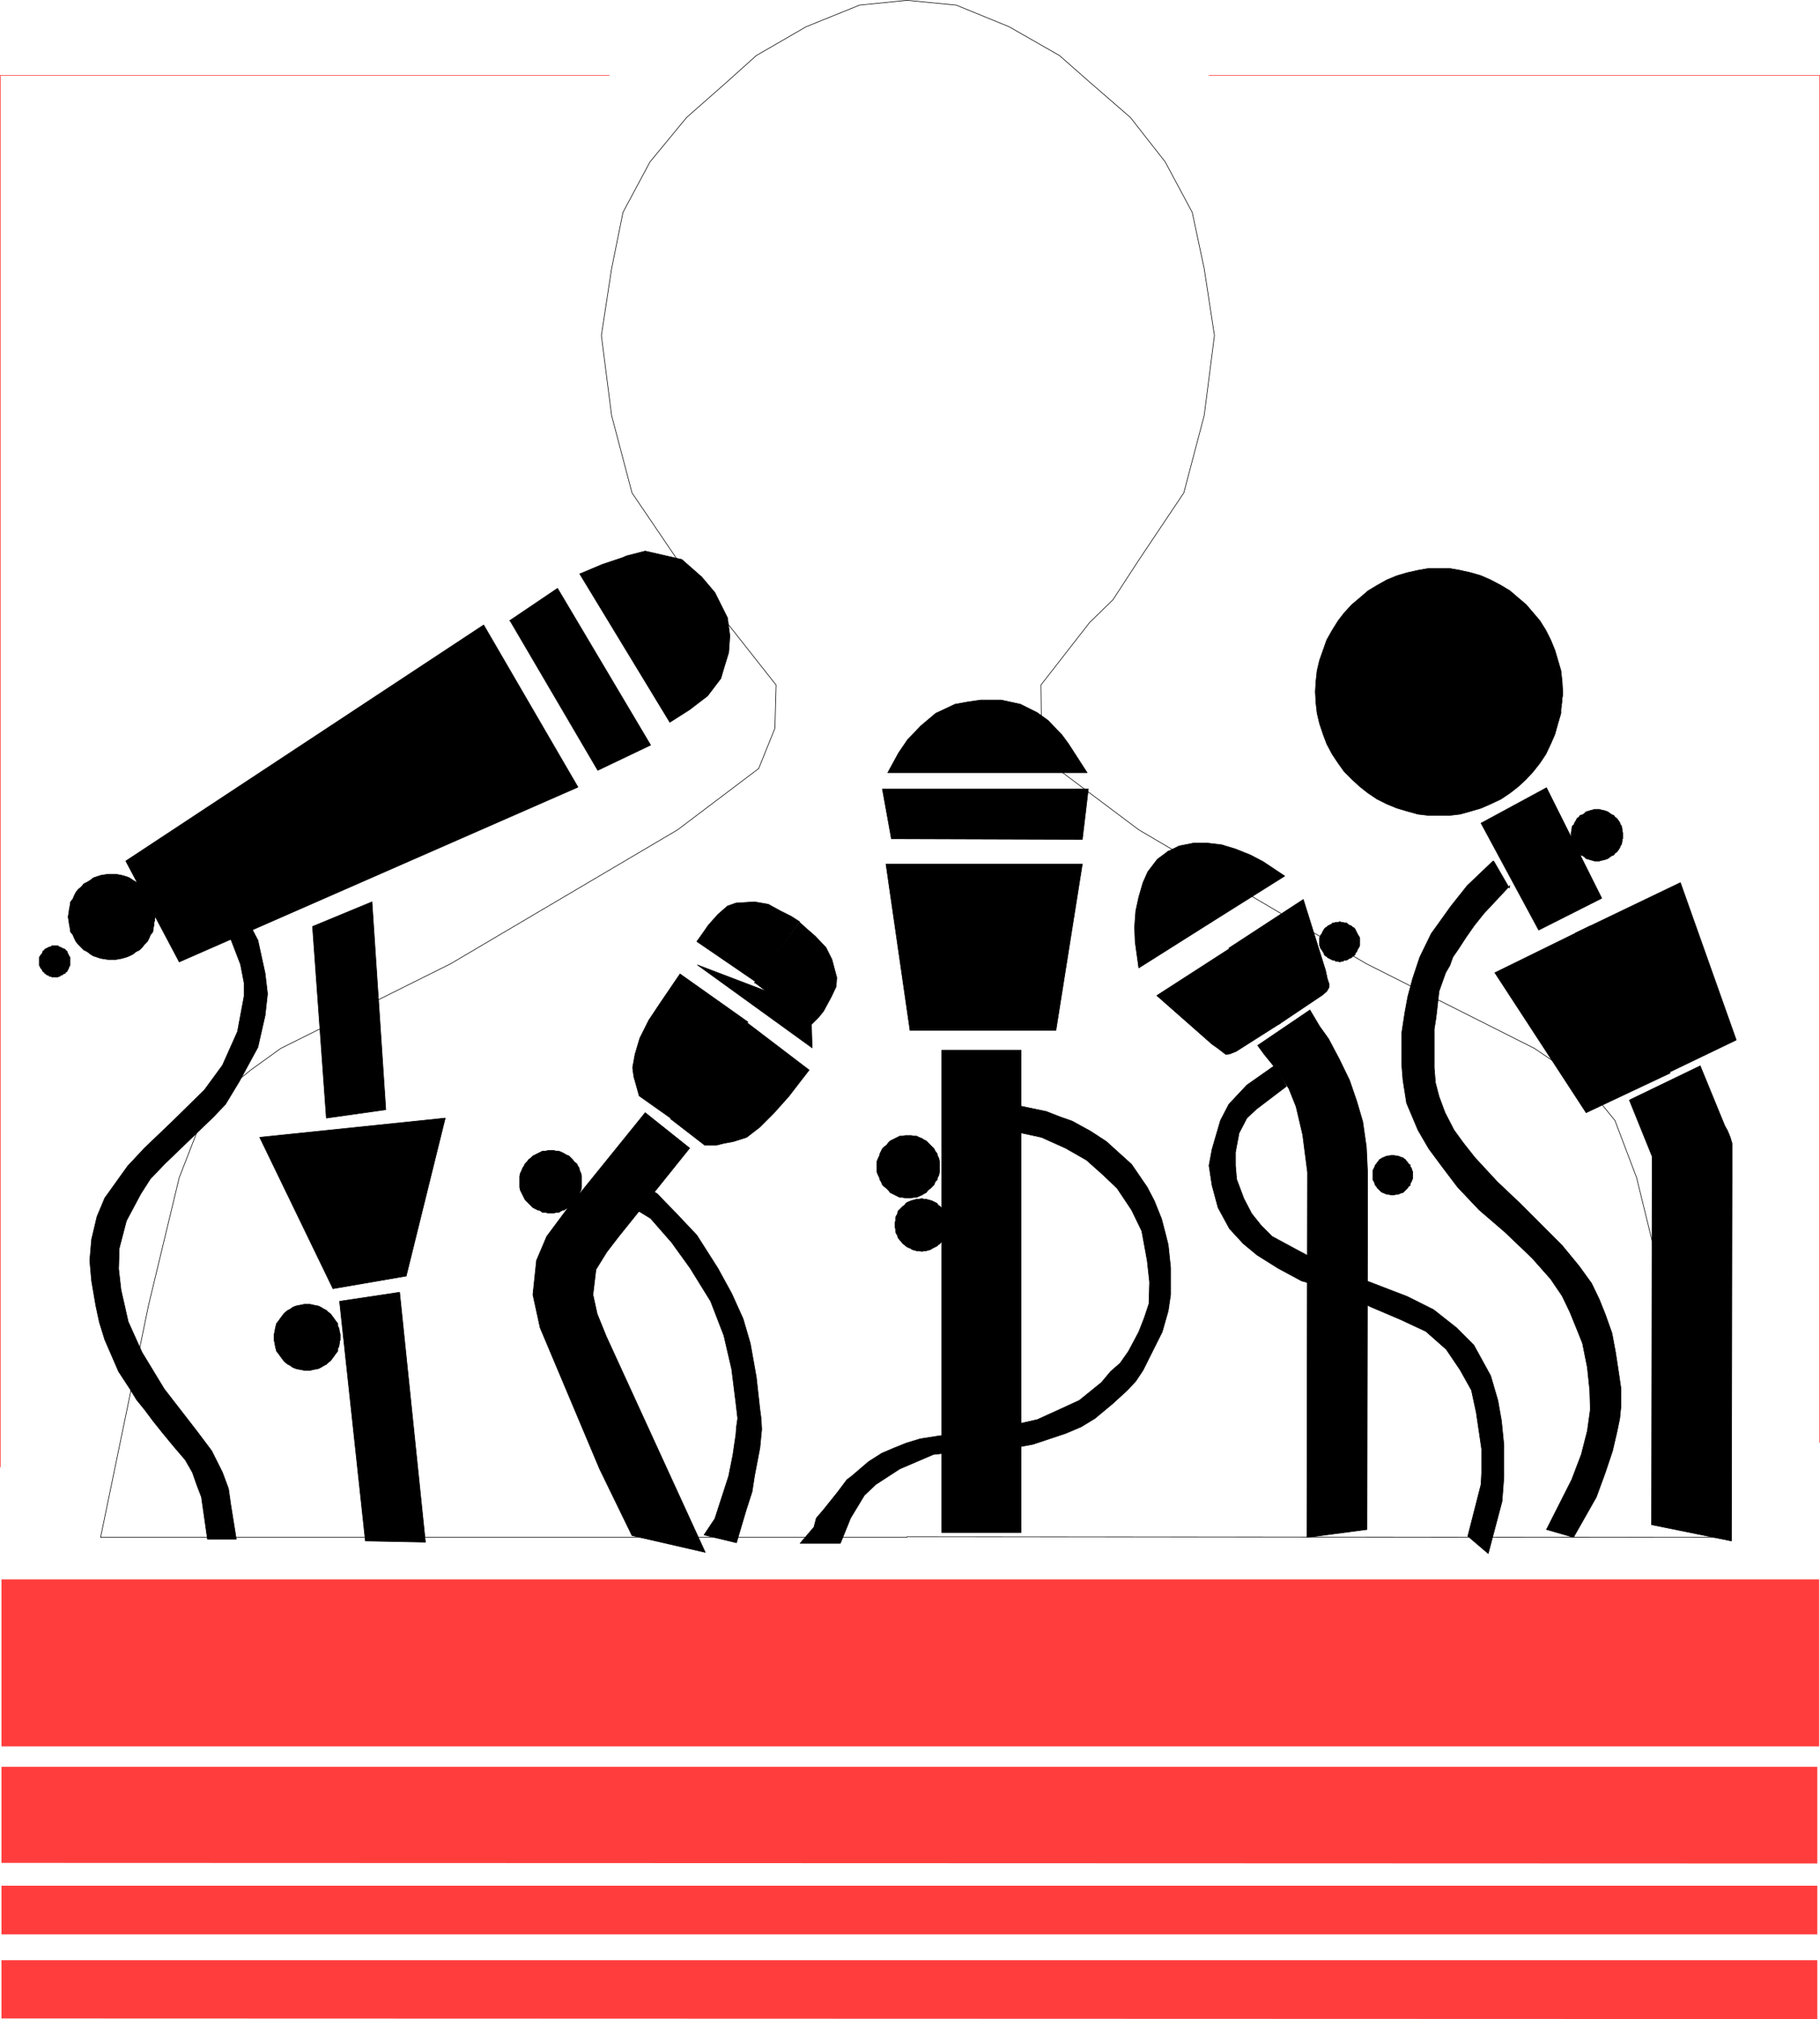 <?xml version="1.0" encoding="UTF-8" standalone="no"?>
<svg
   version="1.0"
   width="129.595mm"
   height="143.699mm"
   id="svg89"
   sodipodi:docname="Press Conference.wmf"
   xmlns:inkscape="http://www.inkscape.org/namespaces/inkscape"
   xmlns:sodipodi="http://sodipodi.sourceforge.net/DTD/sodipodi-0.dtd"
   xmlns="http://www.w3.org/2000/svg"
   xmlns:svg="http://www.w3.org/2000/svg">
  <sodipodi:namedview
     id="namedview89"
     pagecolor="#ffffff"
     bordercolor="#000000"
     borderopacity="0.25"
     inkscape:showpageshadow="2"
     inkscape:pageopacity="0.0"
     inkscape:pagecheckerboard="0"
     inkscape:deskcolor="#d1d1d1"
     inkscape:document-units="mm" />
  <defs
     id="defs1">
    <pattern
       id="WMFhbasepattern"
       patternUnits="userSpaceOnUse"
       width="6"
       height="6"
       x="0"
       y="0" />
  </defs>
  <path
     style="fill:none;stroke:#000000;stroke-width:0.162px;stroke-linecap:round;stroke-linejoin:round;stroke-miterlimit:4;stroke-dasharray:none;stroke-opacity:1"
     d="m 244.097,413.375 217.675,0.162 -12.928,-62.527 -8.403,-34.253 -5.818,-15.349 -7.11,-8.725 -5.979,-4.847 -8.565,-5.816 -45.248,-22.781 -61.246,-36.03 -21.978,-16.48 -4.202,-10.825 -0.162,-11.633 13.09,-16.803 6.302,-6.14 6.949,-10.664 12.12,-18.096 5.494,-20.842 2.747,-21.489 -2.747,-17.934 -3.232,-15.187 -7.272,-13.572 -9.373,-11.956 -10.989,-9.533 -8.08,-7.109 -13.574,-7.755 -14.221,-5.816 -13.251,-1.293 -12.766,1.293 -14.382,5.816 -13.413,7.755 -7.918,7.109 -10.827,9.533 -9.858,11.956 -7.272,13.572 -3.07,15.187 -2.747,17.934 2.747,21.489 5.494,20.842 12.282,18.096 6.949,10.664 6.302,6.14 13.251,16.803 -0.323,11.633 -4.363,10.825 -21.816,16.48 -61.085,36.03 -45.733,22.781 -8.08,5.816 -5.979,4.847 -7.272,8.725 -5.979,15.349 -8.242,34.253 -12.928,62.527 H 244.097"
     id="path1" />
  <path
     style="fill:#000000;fill-opacity:1;fill-rule:evenodd;stroke:none"
     d="m 401.818,231.609 -6.949,6.624 -4.363,5.493 -5.333,7.432 -3.07,6.301 -1.939,5.816 -1.293,4.847 -0.808,4.362 -0.808,5.332 v 8.725 l 0.323,4.039 0.97,6.14 3.07,7.271 2.909,5.009 3.717,5.009 4.04,5.332 5.818,6.14 6.949,5.978 7.272,6.947 5.01,5.655 3.07,4.524 2.101,4.362 1.778,4.362 1.616,4.039 1.293,6.463 0.646,6.14 0.162,5.17 -0.808,5.816 -1.616,6.301 -2.586,6.786 -6.787,13.41 7.272,2.1 6.141,-10.825 2.424,-6.624 1.939,-5.816 1.131,-4.847 0.808,-3.878 0.323,-3.231 v -2.908 -1.939 l -0.646,-4.362 -0.808,-5.332 -0.97,-5.17 -1.778,-5.009 -1.616,-4.039 -2.101,-4.362 -3.394,-4.686 -4.525,-5.493 -5.494,-5.493 -5.979,-5.978 -5.979,-5.655 -5.979,-6.463 -3.07,-3.878 -2.586,-3.555 -2.424,-4.686 -1.616,-4.362 -0.97,-3.716 -0.323,-4.039 v -3.231 -2.747 -4.362 l 0.485,-3.07 0.323,-2.747 0.485,-4.362 0.97,-2.747 0.808,-2.262 1.131,-1.939 0.808,-2.262 1.454,-2.1 2.101,-3.231 2.262,-3.231 2.586,-3.231 6.949,-7.432 -0.162,0.646 -4.202,-7.271 v 0 z"
     id="path2" />
  <path
     style="fill:none;stroke:#000000;stroke-width:0.162px;stroke-linecap:round;stroke-linejoin:round;stroke-miterlimit:4;stroke-dasharray:none;stroke-opacity:1"
     d="m 401.818,231.609 -6.949,6.624 -4.363,5.493 -5.333,7.432 -3.07,6.301 -1.939,5.816 -1.293,4.847 -0.808,4.362 -0.808,5.332 v 8.725 l 0.323,4.039 0.97,6.14 3.07,7.271 2.909,5.009 3.717,5.009 4.04,5.332 5.818,6.14 6.949,5.978 7.272,6.947 5.01,5.655 3.07,4.524 2.101,4.362 1.778,4.362 1.616,4.039 1.293,6.463 0.646,6.14 0.162,5.17 -0.808,5.816 -1.616,6.301 -2.586,6.786 -6.787,13.41 7.272,2.1 6.141,-10.825 2.424,-6.624 1.939,-5.816 1.131,-4.847 0.808,-3.878 0.323,-3.231 v -2.908 -1.939 l -0.646,-4.362 -0.808,-5.332 -0.97,-5.17 -1.778,-5.009 -1.616,-4.039 -2.101,-4.362 -3.394,-4.686 -4.525,-5.493 -5.494,-5.493 -5.979,-5.978 -5.979,-5.655 -5.979,-6.463 -3.07,-3.878 -2.586,-3.555 -2.424,-4.686 -1.616,-4.362 -0.97,-3.716 -0.323,-4.039 v -3.231 -2.747 -4.362 l 0.485,-3.07 0.323,-2.747 0.485,-4.362 0.97,-2.747 0.808,-2.262 1.131,-1.939 0.808,-2.262 1.454,-2.1 2.101,-3.231 2.262,-3.231 2.586,-3.231 6.949,-7.432 -0.162,0.646 -4.202,-7.271 v 0"
     id="path3" />
  <path
     style="fill:#000000;fill-opacity:1;fill-rule:evenodd;stroke:none"
     d="m 444.48,410.143 0.162,-99.042 -6.141,-15.187 19.069,-9.209 6.626,16.157 0.646,1.131 0.485,1.131 0.323,0.808 0.485,1.616 v 1.939 2.262 2.262 2.424 l -0.162,98.072 z"
     id="path4" />
  <path
     style="fill:none;stroke:#000000;stroke-width:0.162px;stroke-linecap:round;stroke-linejoin:round;stroke-miterlimit:4;stroke-dasharray:none;stroke-opacity:1"
     d="m 444.48,410.143 0.162,-99.042 -6.141,-15.187 19.069,-9.209 6.626,16.157 0.646,1.131 0.485,1.131 0.323,0.808 0.485,1.616 v 1.939 2.262 2.262 2.424 l -0.162,98.072 -21.493,-4.362 v 0"
     id="path5" />
  <path
     style="fill:#000000;fill-opacity:1;fill-rule:evenodd;stroke:none"
     d="m 420.564,186.047 -0.162,-2.747 -0.323,-2.908 -0.808,-2.747 -0.808,-2.747 -1.131,-2.747 -1.293,-2.585 -1.616,-2.585 -1.778,-2.1 -1.939,-2.262 -2.101,-1.777 -2.262,-1.939 -2.424,-1.454 -2.747,-1.454 -2.586,-1.131 -2.747,-0.808 -2.909,-0.646 -2.747,-0.485 h -2.909 -2.909 l -2.747,0.485 -2.909,0.646 -2.747,0.808 -2.747,1.131 -2.586,1.454 -2.424,1.454 -2.262,1.939 -2.101,1.777 -2.101,2.262 -1.616,2.1 -1.616,2.585 -1.454,2.585 -0.97,2.747 -0.97,2.747 -0.646,2.747 -0.323,2.908 -0.162,2.747 0.162,3.07 0.323,2.747 0.646,2.747 0.97,2.908 0.97,2.585 1.454,2.747 1.616,2.424 1.616,2.262 2.101,2.1 2.101,1.939 2.262,1.777 2.424,1.616 2.586,1.293 2.747,1.131 2.747,0.808 2.909,0.808 2.747,0.323 h 2.909 2.909 l 2.747,-0.323 2.909,-0.808 2.747,-0.808 2.586,-1.131 2.747,-1.293 2.424,-1.616 2.262,-1.777 2.101,-1.939 1.939,-2.1 1.778,-2.262 1.616,-2.424 1.293,-2.747 1.131,-2.585 0.808,-2.908 0.808,-2.747 v 0 -0.323 -0.323 -0.485 l 0.162,-0.646 v -0.646 l 0.162,-0.808 v -0.808 l 0.162,-0.808 v -0.969 z"
     id="path6" />
  <path
     style="fill:none;stroke:#000000;stroke-width:0.162px;stroke-linecap:round;stroke-linejoin:round;stroke-miterlimit:4;stroke-dasharray:none;stroke-opacity:1"
     d="m 420.564,186.047 -0.162,-2.747 -0.323,-2.908 -0.808,-2.747 -0.808,-2.747 -1.131,-2.747 -1.293,-2.585 -1.616,-2.585 -1.778,-2.1 -1.939,-2.262 -2.101,-1.777 -2.262,-1.939 -2.424,-1.454 -2.747,-1.454 -2.586,-1.131 -2.747,-0.808 -2.909,-0.646 -2.747,-0.485 h -2.909 -2.909 l -2.747,0.485 -2.909,0.646 -2.747,0.808 -2.747,1.131 -2.586,1.454 -2.424,1.454 -2.262,1.939 -2.101,1.777 -2.101,2.262 -1.616,2.1 -1.616,2.585 -1.454,2.585 -0.97,2.747 -0.97,2.747 -0.646,2.747 -0.323,2.908 -0.162,2.747 0.162,3.07 0.323,2.747 0.646,2.747 0.97,2.908 0.97,2.585 1.454,2.747 1.616,2.424 1.616,2.262 2.101,2.1 2.101,1.939 2.262,1.777 2.424,1.616 2.586,1.293 2.747,1.131 2.747,0.808 2.909,0.808 2.747,0.323 h 2.909 2.909 l 2.747,-0.323 2.909,-0.808 2.747,-0.808 2.586,-1.131 2.747,-1.293 2.424,-1.616 2.262,-1.777 2.101,-1.939 1.939,-2.1 1.778,-2.262 1.616,-2.424 1.293,-2.747 1.131,-2.585 0.808,-2.908 0.808,-2.747 v 0 -0.323 -0.323 -0.485 l 0.162,-0.646 v -0.646 l 0.162,-0.808 v -0.808 l 0.162,-0.808 v -0.969 0"
     id="path7" />
  <path
     style="fill:#000000;fill-opacity:1;fill-rule:evenodd;stroke:none"
     d="m 398.586,221.43 15.514,28.759 16.968,-8.563 -14.867,-29.729 z"
     id="path8" />
  <path
     style="fill:none;stroke:#000000;stroke-width:0.162px;stroke-linecap:round;stroke-linejoin:round;stroke-miterlimit:4;stroke-dasharray:none;stroke-opacity:1"
     d="m 398.586,221.43 15.514,28.759 16.968,-8.563 -14.867,-29.729 -17.614,9.533 v 0"
     id="path9" />
  <path
     style="fill:#000000;fill-opacity:1;fill-rule:evenodd;stroke:none"
     d="m 436.724,224.5 v -0.485 l -0.162,-0.485 v -0.485 l -0.162,-0.808 -0.323,-0.485 -0.162,-0.485 -0.323,-0.485 -0.485,-0.646 -0.485,-0.323 -0.323,-0.485 -0.485,-0.162 -0.485,-0.323 -0.646,-0.485 -0.485,-0.162 -0.485,-0.162 -0.808,-0.162 -0.485,-0.162 h -0.485 -0.808 l -0.485,0.162 -0.646,0.162 -0.485,0.162 -0.646,0.162 -0.485,0.485 -0.485,0.323 -0.646,0.162 -0.323,0.485 -0.485,0.323 -0.323,0.646 -0.323,0.485 -0.162,0.485 -0.485,0.485 -0.162,0.808 v 0.485 l -0.162,0.485 v 0.485 0.808 l 0.162,0.485 v 0.485 l 0.162,0.808 0.485,0.485 0.162,0.485 0.323,0.485 0.323,0.646 0.485,0.323 0.323,0.485 0.646,0.162 0.485,0.323 0.485,0.485 0.646,0.162 0.485,0.162 0.646,0.162 0.485,0.162 h 0.808 0.485 l 0.485,-0.162 0.808,-0.162 0.485,-0.162 0.485,-0.162 0.646,-0.485 0.485,-0.323 0.485,-0.162 0.323,-0.485 0.485,-0.323 0.485,-0.646 0.323,-0.485 0.162,-0.485 0.323,-0.485 0.162,-0.808 v -0.485 0 0 -0.162 h 0.162 v -0.162 -0.162 -0.162 -0.162 -0.162 -0.323 z"
     id="path10" />
  <path
     style="fill:none;stroke:#000000;stroke-width:0.162px;stroke-linecap:round;stroke-linejoin:round;stroke-miterlimit:4;stroke-dasharray:none;stroke-opacity:1"
     d="m 436.724,224.5 v -0.485 l -0.162,-0.485 v -0.485 l -0.162,-0.808 -0.323,-0.485 -0.162,-0.485 -0.323,-0.485 -0.485,-0.646 -0.485,-0.323 -0.323,-0.485 -0.485,-0.162 -0.485,-0.323 -0.646,-0.485 -0.485,-0.162 -0.485,-0.162 -0.808,-0.162 -0.485,-0.162 h -0.485 -0.808 l -0.485,0.162 -0.646,0.162 -0.485,0.162 -0.646,0.162 -0.485,0.485 -0.485,0.323 -0.646,0.162 -0.323,0.485 -0.485,0.323 -0.323,0.646 -0.323,0.485 -0.162,0.485 -0.485,0.485 -0.162,0.808 v 0.485 l -0.162,0.485 v 0.485 0.808 l 0.162,0.485 v 0.485 l 0.162,0.808 0.485,0.485 0.162,0.485 0.323,0.485 0.323,0.646 0.485,0.323 0.323,0.485 0.646,0.162 0.485,0.323 0.485,0.485 0.646,0.162 0.485,0.162 0.646,0.162 0.485,0.162 h 0.808 0.485 l 0.485,-0.162 0.808,-0.162 0.485,-0.162 0.485,-0.162 0.646,-0.485 0.485,-0.323 0.485,-0.162 0.323,-0.485 0.485,-0.323 0.485,-0.646 0.323,-0.485 0.162,-0.485 0.323,-0.485 0.162,-0.808 v -0.485 0 0 -0.162 h 0.162 v -0.162 -0.162 -0.162 -0.162 -0.162 -0.323 0"
     id="path11" />
  <path
     style="fill:#000000;fill-opacity:1;fill-rule:evenodd;stroke:none"
     d="m 351.722,413.536 0.162,-98.234 -1.293,-10.017 -1.778,-7.594 -1.939,-4.847 -2.586,-4.039 -1.939,-2.585 -2.101,-2.585 -1.778,-2.424 14.059,-9.533 2.586,4.362 2.424,3.393 2.909,5.493 2.747,5.655 1.939,5.655 1.616,5.493 0.97,6.786 0.323,6.786 v 11.148 l -0.162,84.985 -15.998,2.1 v 0 z"
     id="path12" />
  <path
     style="fill:none;stroke:#000000;stroke-width:0.162px;stroke-linecap:round;stroke-linejoin:round;stroke-miterlimit:4;stroke-dasharray:none;stroke-opacity:1"
     d="m 351.722,413.536 0.162,-98.234 -1.293,-10.017 -1.778,-7.594 -1.939,-4.847 -2.586,-4.039 -1.939,-2.585 -2.101,-2.585 -1.778,-2.424 14.059,-9.533 2.586,4.362 2.424,3.393 2.909,5.493 2.747,5.655 1.939,5.655 1.616,5.493 0.97,6.786 0.323,6.786 v 11.148 l -0.162,84.985 -15.998,2.1 v 0"
     id="path13" />
  <path
     style="fill:#000000;fill-opacity:1;fill-rule:evenodd;stroke:none"
     d="m 380.164,316.11 v -0.485 -0.485 l -0.162,-0.323 -0.162,-0.646 -0.323,-0.323 v -0.485 l -0.485,-0.323 -0.162,-0.323 -0.323,-0.323 -0.323,-0.485 -0.323,-0.162 -0.323,-0.323 -0.646,-0.162 -0.323,-0.162 -0.485,-0.162 h -0.485 l -0.485,-0.162 h -0.323 -0.485 l -0.485,0.162 h -0.485 l -0.485,0.162 -0.323,0.162 -0.485,0.162 -0.485,0.323 -0.323,0.162 -0.323,0.485 -0.323,0.323 -0.162,0.323 -0.323,0.323 -0.162,0.485 -0.162,0.323 -0.323,0.646 v 0.323 0.485 0.485 0.485 0.485 0.323 l 0.323,0.485 0.162,0.485 0.162,0.485 0.323,0.323 0.162,0.323 0.323,0.323 0.323,0.323 0.323,0.323 0.485,0.323 0.485,0.162 0.323,0.162 0.485,0.162 h 0.485 l 0.485,0.162 h 0.485 0.323 l 0.485,-0.162 h 0.485 l 0.485,-0.162 0.323,-0.162 0.646,-0.162 0.323,-0.323 0.323,-0.323 0.323,-0.323 0.323,-0.323 0.162,-0.323 0.485,-0.323 v -0.485 l 0.323,-0.485 0.162,-0.485 0.162,-0.323 v 0 0 -0.162 0 -0.162 -0.162 -0.162 -0.162 -0.162 z"
     id="path14" />
  <path
     style="fill:none;stroke:#000000;stroke-width:0.162px;stroke-linecap:round;stroke-linejoin:round;stroke-miterlimit:4;stroke-dasharray:none;stroke-opacity:1"
     d="m 380.164,316.11 v -0.485 -0.485 l -0.162,-0.323 -0.162,-0.646 -0.323,-0.323 v -0.485 l -0.485,-0.323 -0.162,-0.323 -0.323,-0.323 -0.323,-0.485 -0.323,-0.162 -0.323,-0.323 -0.646,-0.162 -0.323,-0.162 -0.485,-0.162 h -0.485 l -0.485,-0.162 h -0.323 -0.485 l -0.485,0.162 h -0.485 l -0.485,0.162 -0.323,0.162 -0.485,0.162 -0.485,0.323 -0.323,0.162 -0.323,0.485 -0.323,0.323 -0.162,0.323 -0.323,0.323 -0.162,0.485 -0.162,0.323 -0.323,0.646 v 0.323 0.485 0.485 0.485 0.485 0.323 l 0.323,0.485 0.162,0.485 0.162,0.485 0.323,0.323 0.162,0.323 0.323,0.323 0.323,0.323 0.323,0.323 0.485,0.323 0.485,0.162 0.323,0.162 0.485,0.162 h 0.485 l 0.485,0.162 h 0.485 0.323 l 0.485,-0.162 h 0.485 l 0.485,-0.162 0.323,-0.162 0.646,-0.162 0.323,-0.323 0.323,-0.323 0.323,-0.323 0.323,-0.323 0.162,-0.323 0.485,-0.323 v -0.485 l 0.323,-0.485 0.162,-0.485 0.162,-0.323 v 0 0 -0.162 0 -0.162 -0.162 -0.162 -0.162 -0.162 0 0"
     id="path15" />
  <path
     style="fill:#000000;fill-opacity:1;fill-rule:evenodd;stroke:none"
     d="m 365.943,253.26 v -0.323 -0.646 l -0.162,-0.323 -0.323,-0.485 -0.162,-0.323 -0.162,-0.323 -0.323,-0.646 -0.162,-0.323 -0.323,-0.323 -0.323,-0.162 -0.323,-0.323 -0.485,-0.162 -0.485,-0.323 -0.323,-0.323 h -0.646 l -0.323,-0.162 h -0.485 l -0.323,-0.162 -0.485,0.162 h -0.646 l -0.323,0.162 h -0.485 l -0.323,0.323 -0.646,0.323 -0.323,0.162 -0.323,0.323 -0.323,0.162 -0.323,0.323 -0.162,0.323 -0.323,0.485 -0.162,0.485 -0.323,0.323 -0.162,0.485 -0.162,0.323 v 0.646 0.323 0.485 0.485 l 0.162,0.485 0.162,0.485 0.323,0.323 0.162,0.323 0.323,0.485 0.162,0.485 0.323,0.323 0.323,0.162 0.323,0.323 0.323,0.162 0.646,0.323 0.323,0.162 h 0.485 l 0.323,0.323 h 0.646 l 0.485,0.162 0.323,-0.162 h 0.485 l 0.323,-0.323 h 0.646 l 0.323,-0.162 0.485,-0.323 0.485,-0.162 0.323,-0.323 0.323,-0.162 0.323,-0.323 0.162,-0.485 0.323,-0.323 0.162,-0.485 0.162,-0.323 0.323,-0.485 0.162,-0.485 v 0 0 0 -0.162 -0.162 0 -0.162 -0.162 -0.162 z"
     id="path16" />
  <path
     style="fill:none;stroke:#000000;stroke-width:0.162px;stroke-linecap:round;stroke-linejoin:round;stroke-miterlimit:4;stroke-dasharray:none;stroke-opacity:1"
     d="m 365.943,253.26 v -0.323 -0.646 l -0.162,-0.323 -0.323,-0.485 -0.162,-0.323 -0.162,-0.323 -0.323,-0.646 -0.162,-0.323 -0.323,-0.323 -0.323,-0.162 -0.323,-0.323 -0.485,-0.162 -0.485,-0.323 -0.323,-0.323 h -0.646 l -0.323,-0.162 h -0.485 l -0.323,-0.162 -0.485,0.162 h -0.646 l -0.323,0.162 h -0.485 l -0.323,0.323 -0.646,0.323 -0.323,0.162 -0.323,0.323 -0.323,0.162 -0.323,0.323 -0.162,0.323 -0.323,0.485 -0.162,0.485 -0.323,0.323 -0.162,0.485 -0.162,0.323 v 0.646 0.323 0.485 0.485 l 0.162,0.485 0.162,0.485 0.323,0.323 0.162,0.323 0.323,0.485 0.162,0.485 0.323,0.323 0.323,0.162 0.323,0.323 0.323,0.162 0.646,0.323 0.323,0.162 h 0.485 l 0.323,0.323 h 0.646 l 0.485,0.162 0.323,-0.162 h 0.485 l 0.323,-0.323 h 0.646 l 0.323,-0.162 0.485,-0.323 0.485,-0.162 0.323,-0.323 0.323,-0.162 0.323,-0.323 0.162,-0.485 0.323,-0.323 0.162,-0.485 0.162,-0.323 0.323,-0.485 0.162,-0.485 v 0 0 0 -0.162 -0.162 0 -0.162 -0.162 -0.162 -0.162 0"
     id="path17" />
  <path
     style="fill:#000000;fill-opacity:1;fill-rule:evenodd;stroke:none"
     d="m 395.031,413.213 3.555,-13.895 0.162,-3.07 v -6.463 l -1.454,-9.856 -1.293,-5.978 -3.07,-5.493 -3.717,-5.493 -5.494,-4.847 -6.949,-3.231 -7.595,-3.231 -9.858,-4.524 -9.05,-2.585 -6.302,-3.393 -5.656,-3.555 -3.717,-3.07 -3.717,-4.039 -3.07,-5.655 -1.616,-5.978 -0.808,-5.332 0.808,-4.362 2.262,-7.755 2.262,-4.362 4.848,-5.17 7.595,-5.332 3.07,5.655 -8.08,6.14 -2.586,2.424 -2.101,4.039 -0.97,5.17 v 3.555 l 0.323,3.716 1.939,5.17 2.101,4.039 2.586,3.231 2.909,2.908 5.979,3.231 9.373,5.009 10.504,3.878 10.504,4.039 7.11,3.555 6.141,4.847 4.686,4.686 4.525,8.24 1.939,6.624 0.97,5.493 0.646,6.463 v 8.725 l -0.485,6.463 -3.717,14.057 -5.494,-4.686 z"
     id="path18" />
  <path
     style="fill:none;stroke:#000000;stroke-width:0.162px;stroke-linecap:round;stroke-linejoin:round;stroke-miterlimit:4;stroke-dasharray:none;stroke-opacity:1"
     d="m 395.031,413.213 3.555,-13.895 0.162,-3.07 v -6.463 l -1.454,-9.856 -1.293,-5.978 -3.07,-5.493 -3.717,-5.493 -5.494,-4.847 -6.949,-3.231 -7.595,-3.231 -9.858,-4.524 -9.05,-2.585 -6.302,-3.393 -5.656,-3.555 -3.717,-3.07 -3.717,-4.039 -3.07,-5.655 -1.616,-5.978 -0.808,-5.332 0.808,-4.362 2.262,-7.755 2.262,-4.362 4.848,-5.17 7.595,-5.332 3.07,5.655 -8.08,6.14 -2.586,2.424 -2.101,4.039 -0.97,5.17 v 3.555 l 0.323,3.716 1.939,5.17 2.101,4.039 2.586,3.231 2.909,2.908 5.979,3.231 9.373,5.009 10.504,3.878 10.504,4.039 7.11,3.555 6.141,4.847 4.686,4.686 4.525,8.24 1.939,6.624 0.97,5.493 0.646,6.463 v 8.725 l -0.485,6.463 -3.717,14.057 -5.494,-4.686 v 0"
     id="path19" />
  <path
     style="fill:#000000;fill-opacity:1;fill-rule:evenodd;stroke:none"
     d="m 253.469,412.244 h 21.331 V 282.504 h -21.331 z"
     id="path20" />
  <path
     style="fill:none;stroke:#000000;stroke-width:0.162px;stroke-linecap:round;stroke-linejoin:round;stroke-miterlimit:4;stroke-dasharray:none;stroke-opacity:1"
     d="m 253.469,412.244 h 21.331 V 282.504 h -21.331 v 129.74 0"
     id="path21" />
  <path
     style="fill:#000000;fill-opacity:1;fill-rule:evenodd;stroke:none"
     d="m 215.332,415.152 3.717,-4.362 0.646,-2.424 1.939,-2.262 3.878,-4.847 2.424,-3.231 1.293,-0.969 4.525,-3.878 3.555,-2.262 3.394,-1.454 3.232,-1.293 3.717,-1.131 5.171,-0.808 5.494,-0.646 10.827,-1.454 10.019,-2.262 5.333,-2.424 5.979,-2.747 5.979,-4.847 2.424,-2.908 2.586,-2.262 2.262,-3.231 2.747,-5.17 1.454,-3.716 1.293,-3.878 0.162,-5.816 -0.646,-5.816 -1.454,-7.917 -2.747,-5.655 -3.878,-5.816 -3.717,-3.555 -4.525,-4.039 -5.656,-3.231 -6.464,-2.908 -5.979,-1.293 -8.726,-1.131 -1.939,-6.786 h 7.11 l 10.827,2.262 3.717,1.454 3.232,1.131 5.01,2.747 4.202,2.747 6.787,6.14 4.202,6.14 1.939,3.716 1.939,4.847 0.97,3.716 0.808,3.231 0.646,6.14 v 7.271 l -0.646,4.362 -1.616,5.655 -2.586,5.17 -2.586,5.17 -1.939,2.908 -2.262,2.424 -3.878,3.555 -4.848,4.039 -3.717,2.262 -4.202,1.777 -8.726,2.908 -5.171,0.969 -7.434,1.131 -6.626,-0.162 -7.595,0.808 -9.05,3.878 -6.464,4.201 -3.07,2.908 -3.717,6.14 -0.97,2.424 -1.778,4.362 h -10.827 z"
     id="path22" />
  <path
     style="fill:none;stroke:#000000;stroke-width:0.162px;stroke-linecap:round;stroke-linejoin:round;stroke-miterlimit:4;stroke-dasharray:none;stroke-opacity:1"
     d="m 215.332,415.152 3.717,-4.362 0.646,-2.424 1.939,-2.262 3.878,-4.847 2.424,-3.231 1.293,-0.969 4.525,-3.878 3.555,-2.262 3.394,-1.454 3.232,-1.293 3.717,-1.131 5.171,-0.808 5.494,-0.646 10.827,-1.454 10.019,-2.262 5.333,-2.424 5.979,-2.747 5.979,-4.847 2.424,-2.908 2.586,-2.262 2.262,-3.231 2.747,-5.17 1.454,-3.716 1.293,-3.878 0.162,-5.816 -0.646,-5.816 -1.454,-7.917 -2.747,-5.655 -3.878,-5.816 -3.717,-3.555 -4.525,-4.039 -5.656,-3.231 -6.464,-2.908 -5.979,-1.293 -8.726,-1.131 -1.939,-6.786 h 7.11 l 10.827,2.262 3.717,1.454 3.232,1.131 5.01,2.747 4.202,2.747 6.787,6.14 4.202,6.14 1.939,3.716 1.939,4.847 0.97,3.716 0.808,3.231 0.646,6.14 v 7.271 l -0.646,4.362 -1.616,5.655 -2.586,5.17 -2.586,5.17 -1.939,2.908 -2.262,2.424 -3.878,3.555 -4.848,4.039 -3.717,2.262 -4.202,1.777 -8.726,2.908 -5.171,0.969 -7.434,1.131 -6.626,-0.162 -7.595,0.808 -9.05,3.878 -6.464,4.201 -3.07,2.908 -3.717,6.14 -0.97,2.424 -1.778,4.362 h -10.827 v 0"
     id="path23" />
  <path
     style="fill:#000000;fill-opacity:1;fill-rule:evenodd;stroke:none"
     d="m 252.823,313.686 v -0.646 -0.646 l -0.162,-0.808 -0.323,-0.646 -0.162,-0.646 -0.485,-0.646 -0.323,-0.646 -0.485,-0.485 -0.485,-0.485 -0.646,-0.646 -0.485,-0.485 -0.646,-0.323 -0.485,-0.323 -0.808,-0.323 -0.646,-0.323 h -0.808 l -0.646,-0.162 h -0.646 -0.97 l -0.646,0.162 h -0.808 l -0.646,0.323 -0.646,0.323 -0.646,0.323 -0.646,0.323 -0.485,0.485 -0.485,0.646 -0.646,0.485 -0.485,0.485 -0.323,0.646 -0.323,0.646 -0.162,0.646 -0.323,0.646 -0.323,0.808 v 0.646 0.646 0.969 0.646 l 0.323,0.808 0.323,0.646 0.162,0.646 0.323,0.485 0.323,0.808 0.485,0.485 0.646,0.485 0.485,0.485 0.485,0.646 0.646,0.323 0.646,0.323 0.646,0.323 0.646,0.323 h 0.808 l 0.646,0.162 h 0.97 0.646 l 0.646,-0.162 h 0.808 l 0.646,-0.323 0.808,-0.323 0.485,-0.323 0.646,-0.323 0.485,-0.646 0.646,-0.485 0.485,-0.485 0.485,-0.485 0.323,-0.808 0.485,-0.485 0.162,-0.646 0.323,-0.646 0.162,-0.808 v 0 -0.162 0 -0.162 -0.162 -0.162 -0.162 -0.323 -0.162 -0.323 z"
     id="path24" />
  <path
     style="fill:none;stroke:#000000;stroke-width:0.162px;stroke-linecap:round;stroke-linejoin:round;stroke-miterlimit:4;stroke-dasharray:none;stroke-opacity:1"
     d="m 252.823,313.686 v -0.646 -0.646 l -0.162,-0.808 -0.323,-0.646 -0.162,-0.646 -0.485,-0.646 -0.323,-0.646 -0.485,-0.485 -0.485,-0.485 -0.646,-0.646 -0.485,-0.485 -0.646,-0.323 -0.485,-0.323 -0.808,-0.323 -0.646,-0.323 h -0.808 l -0.646,-0.162 h -0.646 -0.97 l -0.646,0.162 h -0.808 l -0.646,0.323 -0.646,0.323 -0.646,0.323 -0.646,0.323 -0.485,0.485 -0.485,0.646 -0.646,0.485 -0.485,0.485 -0.323,0.646 -0.323,0.646 -0.162,0.646 -0.323,0.646 -0.323,0.808 v 0.646 0.646 0.969 0.646 l 0.323,0.808 0.323,0.646 0.162,0.646 0.323,0.485 0.323,0.808 0.485,0.485 0.646,0.485 0.485,0.485 0.485,0.646 0.646,0.323 0.646,0.323 0.646,0.323 0.646,0.323 h 0.808 l 0.646,0.162 h 0.97 0.646 l 0.646,-0.162 h 0.808 l 0.646,-0.323 0.808,-0.323 0.485,-0.323 0.646,-0.323 0.485,-0.646 0.646,-0.485 0.485,-0.485 0.485,-0.485 0.323,-0.808 0.485,-0.485 0.162,-0.646 0.323,-0.646 0.162,-0.808 v 0 -0.162 0 -0.162 -0.162 -0.162 -0.162 -0.323 -0.162 -0.323 0"
     id="path25" />
  <path
     style="fill:#000000;fill-opacity:1;fill-rule:evenodd;stroke:none"
     d="m 255.085,329.359 v -0.485 l -0.162,-0.485 v -0.808 l -0.162,-0.485 -0.323,-0.485 -0.162,-0.485 -0.485,-0.808 -0.323,-0.323 -0.485,-0.485 -0.485,-0.323 -0.323,-0.485 -0.646,-0.323 -0.646,-0.323 -0.485,-0.162 -0.646,-0.162 -0.485,-0.162 h -0.646 l -0.485,-0.162 -0.808,0.162 h -0.646 l -0.485,0.162 -0.646,0.162 -0.485,0.162 -0.808,0.323 -0.485,0.323 -0.323,0.485 -0.485,0.323 -0.485,0.485 -0.323,0.323 -0.485,0.485 -0.162,0.808 -0.323,0.485 -0.162,0.485 v 0.808 l -0.162,0.485 v 0.485 0.646 l 0.162,0.646 v 0.646 l 0.162,0.485 0.323,0.485 0.162,0.646 0.485,0.646 0.323,0.323 0.485,0.646 0.485,0.323 0.323,0.323 0.485,0.323 0.808,0.323 0.485,0.323 0.646,0.162 0.485,0.162 h 0.646 l 0.808,0.162 0.485,-0.162 h 0.646 l 0.485,-0.162 0.646,-0.162 0.485,-0.323 0.646,-0.323 0.646,-0.323 0.323,-0.323 0.485,-0.323 0.485,-0.646 0.323,-0.323 0.485,-0.485 0.162,-0.808 0.323,-0.485 0.162,-0.485 v -0.646 0 -0.162 0 -0.162 0 l 0.162,-0.162 v -0.162 -0.162 -0.323 -0.162 z"
     id="path26" />
  <path
     style="fill:none;stroke:#000000;stroke-width:0.162px;stroke-linecap:round;stroke-linejoin:round;stroke-miterlimit:4;stroke-dasharray:none;stroke-opacity:1"
     d="m 255.085,329.359 v -0.485 l -0.162,-0.485 v -0.808 l -0.162,-0.485 -0.323,-0.485 -0.162,-0.485 -0.485,-0.808 -0.323,-0.323 -0.485,-0.485 -0.485,-0.323 -0.323,-0.485 -0.646,-0.323 -0.646,-0.323 -0.485,-0.162 -0.646,-0.162 -0.485,-0.162 h -0.646 l -0.485,-0.162 -0.808,0.162 h -0.646 l -0.485,0.162 -0.646,0.162 -0.485,0.162 -0.808,0.323 -0.485,0.323 -0.323,0.485 -0.485,0.323 -0.485,0.485 -0.323,0.323 -0.485,0.485 -0.162,0.808 -0.323,0.485 -0.162,0.485 v 0.808 l -0.162,0.485 v 0.485 0.646 l 0.162,0.646 v 0.646 l 0.162,0.485 0.323,0.485 0.162,0.646 0.485,0.646 0.323,0.323 0.485,0.646 0.485,0.323 0.323,0.323 0.485,0.323 0.808,0.323 0.485,0.323 0.646,0.162 0.485,0.162 h 0.646 l 0.808,0.162 0.485,-0.162 h 0.646 l 0.485,-0.162 0.646,-0.162 0.485,-0.323 0.646,-0.323 0.646,-0.323 0.323,-0.323 0.485,-0.323 0.485,-0.646 0.323,-0.323 0.485,-0.485 0.162,-0.808 0.323,-0.485 0.162,-0.485 v -0.646 0 -0.162 0 -0.162 0 l 0.162,-0.162 v -0.162 -0.162 -0.323 -0.162 0"
     id="path27" />
  <path
     style="fill:#000000;fill-opacity:1;fill-rule:evenodd;stroke:none"
     d="m 244.905,277.172 h 39.269 l 7.11,-44.755 h -52.843 z"
     id="path28" />
  <path
     style="fill:none;stroke:#000000;stroke-width:0.162px;stroke-linecap:round;stroke-linejoin:round;stroke-miterlimit:4;stroke-dasharray:none;stroke-opacity:1"
     d="m 244.905,277.172 h 39.269 l 7.11,-44.755 h -52.843 l 6.464,44.755 v 0"
     id="path29" />
  <path
     style="fill:#000000;fill-opacity:1;fill-rule:evenodd;stroke:none"
     d="m 239.895,225.631 51.389,0.162 1.616,-13.572 h -55.429 z"
     id="path30" />
  <path
     style="fill:none;stroke:#000000;stroke-width:0.162px;stroke-linecap:round;stroke-linejoin:round;stroke-miterlimit:4;stroke-dasharray:none;stroke-opacity:1"
     d="m 239.895,225.631 51.389,0.162 1.616,-13.572 h -55.429 l 2.424,13.41 v 0"
     id="path31" />
  <path
     style="fill:#000000;fill-opacity:1;fill-rule:evenodd;stroke:none"
     d="m 238.925,207.859 h 53.651 l -5.01,-7.755 -1.778,-2.424 -3.717,-3.878 -2.909,-2.1 -4.525,-2.262 -5.171,-1.131 h -5.494 l -3.394,0.485 -3.555,0.646 -5.171,2.424 -4.04,3.393 -3.555,3.716 -2.424,3.555 -2.909,5.332 z"
     id="path32" />
  <path
     style="fill:none;stroke:#000000;stroke-width:0.162px;stroke-linecap:round;stroke-linejoin:round;stroke-miterlimit:4;stroke-dasharray:none;stroke-opacity:1"
     d="m 238.925,207.859 h 53.651 l -5.01,-7.755 -1.778,-2.424 -3.717,-3.878 -2.909,-2.1 -4.525,-2.262 -5.171,-1.131 h -5.494 l -3.394,0.485 -3.555,0.646 -5.171,2.424 -4.04,3.393 -3.555,3.716 -2.424,3.555 -2.909,5.332 v 0"
     id="path33" />
  <path
     style="fill:#000000;fill-opacity:1;fill-rule:evenodd;stroke:none"
     d="m 189.476,412.89 2.909,-4.362 3.717,-11.471 1.131,-5.655 0.808,-5.493 0.162,-2.1 0.323,-2.262 -0.485,-4.201 -1.131,-9.048 -2.101,-9.048 -3.555,-9.209 -5.494,-8.886 -5.01,-6.947 -5.656,-6.463 -10.827,-6.624 5.494,-4.362 7.11,4.362 5.171,5.332 5.494,5.816 5.656,8.886 3.717,6.786 3.07,6.786 1.939,6.624 1.616,9.048 0.97,8.725 0.323,2.424 0.162,2.908 -0.485,5.009 -1.454,7.594 -0.646,4.201 -1.616,5.009 -2.586,8.725 z"
     id="path34" />
  <path
     style="fill:none;stroke:#000000;stroke-width:0.162px;stroke-linecap:round;stroke-linejoin:round;stroke-miterlimit:4;stroke-dasharray:none;stroke-opacity:1"
     d="m 189.476,412.89 2.909,-4.362 3.717,-11.471 1.131,-5.655 0.808,-5.493 0.162,-2.1 0.323,-2.262 -0.485,-4.201 -1.131,-9.048 -2.101,-9.048 -3.555,-9.209 -5.494,-8.886 -5.01,-6.947 -5.656,-6.463 -10.827,-6.624 5.494,-4.362 7.11,4.362 5.171,5.332 5.494,5.816 5.656,8.886 3.717,6.786 3.07,6.786 1.939,6.624 1.616,9.048 0.97,8.725 0.323,2.424 0.162,2.908 -0.485,5.009 -1.454,7.594 -0.646,4.201 -1.616,5.009 -2.586,8.725 -8.726,-2.1 v 0"
     id="path35" />
  <path
     style="fill:#000000;fill-opacity:1;fill-rule:evenodd;stroke:none"
     d="m 170.084,413.051 -8.726,-17.934 -15.998,-37.969 -1.939,-8.886 0.97,-9.209 2.747,-6.463 5.171,-6.947 3.555,-4.362 17.776,-21.973 11.958,9.533 -19.069,23.751 -3.232,4.201 -2.909,4.686 -0.808,6.786 1.131,5.17 2.424,5.978 26.664,58.165 -19.715,-4.524 z"
     id="path36" />
  <path
     style="fill:none;stroke:#000000;stroke-width:0.162px;stroke-linecap:round;stroke-linejoin:round;stroke-miterlimit:4;stroke-dasharray:none;stroke-opacity:1"
     d="m 170.084,413.051 -8.726,-17.934 -15.998,-37.969 -1.939,-8.886 0.97,-9.209 2.747,-6.463 5.171,-6.947 3.555,-4.362 17.776,-21.973 11.958,9.533 -19.069,23.751 -3.232,4.201 -2.909,4.686 -0.808,6.786 1.131,5.17 2.424,5.978 26.664,58.165 -19.715,-4.524 v 0"
     id="path37" />
  <path
     style="fill:#000000;fill-opacity:1;fill-rule:evenodd;stroke:none"
     d="m 156.509,317.726 v -0.646 -0.646 l -0.162,-0.808 -0.323,-0.646 -0.162,-0.808 -0.323,-0.485 -0.323,-0.646 -0.646,-0.485 -0.485,-0.646 -0.485,-0.485 -0.485,-0.485 -0.808,-0.323 -0.485,-0.323 -0.646,-0.323 -0.808,-0.323 h -0.646 l -0.646,-0.162 h -0.808 -0.808 l -0.646,0.162 h -0.808 l -0.646,0.323 -0.646,0.323 -0.646,0.323 -0.646,0.323 -0.485,0.485 -0.646,0.485 -0.485,0.646 -0.485,0.485 -0.323,0.646 -0.323,0.485 -0.323,0.808 -0.323,0.646 -0.162,0.808 v 0.646 0.646 0.969 0.646 l 0.162,0.808 0.323,0.646 0.323,0.646 0.323,0.646 0.323,0.646 0.485,0.485 0.485,0.485 0.646,0.646 0.485,0.485 0.646,0.323 0.646,0.323 0.646,0.162 0.646,0.485 h 0.808 l 0.646,0.162 h 0.808 0.808 l 0.646,-0.162 h 0.646 l 0.808,-0.485 0.646,-0.162 0.485,-0.323 0.808,-0.323 0.485,-0.485 0.485,-0.646 0.485,-0.485 0.646,-0.485 0.323,-0.646 0.323,-0.646 0.162,-0.646 0.323,-0.646 0.162,-0.808 v 0 0 -0.162 -0.162 -0.162 -0.162 -0.162 -0.323 -0.162 z"
     id="path38" />
  <path
     style="fill:none;stroke:#000000;stroke-width:0.162px;stroke-linecap:round;stroke-linejoin:round;stroke-miterlimit:4;stroke-dasharray:none;stroke-opacity:1"
     d="m 156.509,317.726 v -0.646 -0.646 l -0.162,-0.808 -0.323,-0.646 -0.162,-0.808 -0.323,-0.485 -0.323,-0.646 -0.646,-0.485 -0.485,-0.646 -0.485,-0.485 -0.485,-0.485 -0.808,-0.323 -0.485,-0.323 -0.646,-0.323 -0.808,-0.323 h -0.646 l -0.646,-0.162 h -0.808 -0.808 l -0.646,0.162 h -0.808 l -0.646,0.323 -0.646,0.323 -0.646,0.323 -0.646,0.323 -0.485,0.485 -0.646,0.485 -0.485,0.646 -0.485,0.485 -0.323,0.646 -0.323,0.485 -0.323,0.808 -0.323,0.646 -0.162,0.808 v 0.646 0.646 0.969 0.646 l 0.162,0.808 0.323,0.646 0.323,0.646 0.323,0.646 0.323,0.646 0.485,0.485 0.485,0.485 0.646,0.646 0.485,0.485 0.646,0.323 0.646,0.323 0.646,0.162 0.646,0.485 h 0.808 l 0.646,0.162 h 0.808 0.808 l 0.646,-0.162 h 0.646 l 0.808,-0.485 0.646,-0.162 0.485,-0.323 0.808,-0.323 0.485,-0.485 0.485,-0.646 0.485,-0.485 0.646,-0.485 0.323,-0.646 0.323,-0.646 0.162,-0.646 0.323,-0.646 0.162,-0.808 v 0 0 -0.162 -0.162 -0.162 -0.162 -0.162 -0.323 -0.162 -0.323 0"
     id="path39" />
  <path
     style="fill:#000000;fill-opacity:1;fill-rule:evenodd;stroke:none"
     d="m 200.141,274.425 -19.715,26.497 9.211,7.109 h 3.232 l 1.939,-0.485 2.586,-0.485 3.555,-1.131 3.555,-2.747 3.717,-3.716 4.04,-4.524 5.494,-7.109 z"
     id="path40" />
  <path
     style="fill:none;stroke:#000000;stroke-width:0.162px;stroke-linecap:round;stroke-linejoin:round;stroke-miterlimit:4;stroke-dasharray:none;stroke-opacity:1"
     d="m 200.141,274.425 -19.715,26.497 9.211,7.109 h 3.232 l 1.939,-0.485 2.586,-0.485 3.555,-1.131 3.555,-2.747 3.717,-3.716 4.04,-4.524 5.494,-7.109 -17.614,-13.41 v 0"
     id="path41" />
  <path
     style="fill:#000000;fill-opacity:1;fill-rule:evenodd;stroke:none"
     d="m 98.333,414.506 -6.949,-64.466 16.16,-2.424 6.949,67.213 -16.16,-0.323 z"
     id="path42" />
  <path
     style="fill:none;stroke:#000000;stroke-width:0.162px;stroke-linecap:round;stroke-linejoin:round;stroke-miterlimit:4;stroke-dasharray:none;stroke-opacity:1"
     d="m 98.333,414.506 -6.949,-64.466 16.16,-2.424 6.949,67.213 -16.16,-0.323 v 0"
     id="path43" />
  <path
     style="fill:#000000;fill-opacity:1;fill-rule:evenodd;stroke:none"
     d="m 89.607,346.647 19.715,-3.393 10.504,-42.493 -49.934,5.17 z"
     id="path44" />
  <path
     style="fill:none;stroke:#000000;stroke-width:0.162px;stroke-linecap:round;stroke-linejoin:round;stroke-miterlimit:4;stroke-dasharray:none;stroke-opacity:1"
     d="m 89.607,346.647 19.715,-3.393 10.504,-42.493 -49.934,5.17 19.715,40.715 v 0"
     id="path45" />
  <path
     style="fill:#000000;fill-opacity:1;fill-rule:evenodd;stroke:none"
     d="m 87.829,300.761 15.998,-2.262 -3.717,-55.903 -15.998,6.624 3.717,51.541 z"
     id="path46" />
  <path
     style="fill:none;stroke:#000000;stroke-width:0.162px;stroke-linecap:round;stroke-linejoin:round;stroke-miterlimit:4;stroke-dasharray:none;stroke-opacity:1"
     d="m 87.829,300.761 15.998,-2.262 -3.717,-55.903 -15.998,6.624 3.717,51.541 v 0"
     id="path47" />
  <path
     style="fill:#000000;fill-opacity:1;fill-rule:evenodd;stroke:none"
     d="m 91.546,359.572 v -0.646 l -0.162,-0.646 -0.162,-0.969 -0.323,-0.646 v -0.646 l -0.646,-0.808 -0.323,-0.485 -0.485,-0.646 -0.485,-0.646 -0.646,-0.485 -0.485,-0.485 -0.646,-0.323 -0.808,-0.485 -0.646,-0.323 -0.808,-0.162 -0.808,-0.162 -0.646,-0.162 h -0.808 -0.808 l -0.646,0.162 -0.97,0.162 -0.646,0.162 -0.808,0.323 -0.646,0.485 -0.646,0.323 -0.646,0.485 -0.485,0.485 -0.485,0.646 -0.485,0.646 -0.323,0.485 -0.646,0.808 -0.162,0.646 -0.162,0.646 -0.162,0.969 -0.162,0.646 v 0.646 0.969 l 0.162,0.646 0.162,0.969 0.162,0.646 0.162,0.646 0.646,0.808 0.323,0.485 0.485,0.646 0.485,0.646 0.485,0.485 0.646,0.485 0.646,0.323 0.646,0.485 0.808,0.323 0.646,0.162 0.97,0.162 0.646,0.162 h 0.808 0.808 l 0.646,-0.162 0.808,-0.162 0.808,-0.162 0.646,-0.323 0.808,-0.485 0.646,-0.323 0.485,-0.485 0.646,-0.485 0.485,-0.646 0.485,-0.646 0.323,-0.485 0.646,-0.808 v -0.646 l 0.323,-0.646 0.162,-0.969 v 0 0 -0.162 -0.162 -0.162 l 0.162,-0.162 v -0.162 -0.162 -0.323 -0.323 z"
     id="path48" />
  <path
     style="fill:none;stroke:#000000;stroke-width:0.162px;stroke-linecap:round;stroke-linejoin:round;stroke-miterlimit:4;stroke-dasharray:none;stroke-opacity:1"
     d="m 91.546,359.572 v -0.646 l -0.162,-0.646 -0.162,-0.969 -0.323,-0.646 v -0.646 l -0.646,-0.808 -0.323,-0.485 -0.485,-0.646 -0.485,-0.646 -0.646,-0.485 -0.485,-0.485 -0.646,-0.323 -0.808,-0.485 -0.646,-0.323 -0.808,-0.162 -0.808,-0.162 -0.646,-0.162 h -0.808 -0.808 l -0.646,0.162 -0.97,0.162 -0.646,0.162 -0.808,0.323 -0.646,0.485 -0.646,0.323 -0.646,0.485 -0.485,0.485 -0.485,0.646 -0.485,0.646 -0.323,0.485 -0.646,0.808 -0.162,0.646 -0.162,0.646 -0.162,0.969 -0.162,0.646 v 0.646 0.969 l 0.162,0.646 0.162,0.969 0.162,0.646 0.162,0.646 0.646,0.808 0.323,0.485 0.485,0.646 0.485,0.646 0.485,0.485 0.646,0.485 0.646,0.323 0.646,0.485 0.808,0.323 0.646,0.162 0.97,0.162 0.646,0.162 h 0.808 0.808 l 0.646,-0.162 0.808,-0.162 0.808,-0.162 0.646,-0.323 0.808,-0.485 0.646,-0.323 0.485,-0.485 0.646,-0.485 0.485,-0.646 0.485,-0.646 0.323,-0.485 0.646,-0.808 v -0.646 l 0.323,-0.646 0.162,-0.969 v 0 0 -0.162 -0.162 -0.162 l 0.162,-0.162 v -0.162 -0.162 -0.323 -0.323 0"
     id="path49" />
  <path
     style="fill:#000000;fill-opacity:1;fill-rule:evenodd;stroke:none"
     d="m 63.59,414.021 -1.454,-9.048 -0.646,-4.524 -1.616,-4.362 -2.909,-5.816 -3.878,-5.17 -8.888,-11.471 -5.979,-9.856 -3.717,-8.24 -1.939,-8.563 -0.646,-5.655 0.162,-5.493 1.939,-7.432 3.878,-7.271 2.586,-4.039 3.878,-4.039 8.565,-8.24 4.525,-4.362 3.232,-3.393 3.717,-6.14 5.01,-9.209 1.939,-8.563 0.646,-5.816 -0.646,-5.493 -1.939,-8.886 -3.555,-6.786 -5.494,2.424 1.939,4.524 2.424,6.301 0.97,5.009 v 3.555 l -1.778,9.533 -4.04,9.048 -4.848,6.624 -8.888,8.725 -7.272,6.947 -4.525,4.847 -6.141,8.563 -2.101,5.009 -1.454,6.14 -0.485,5.655 0.485,5.493 1.131,6.624 0.97,4.524 1.454,4.686 3.717,8.563 3.07,4.686 1.778,2.908 2.101,2.585 2.424,3.231 2.586,3.231 3.07,3.716 2.909,3.393 1.939,3.393 1.131,3.231 1.293,3.393 1.616,11.31 h 7.757 z"
     id="path50" />
  <path
     style="fill:none;stroke:#000000;stroke-width:0.162px;stroke-linecap:round;stroke-linejoin:round;stroke-miterlimit:4;stroke-dasharray:none;stroke-opacity:1"
     d="m 63.59,414.021 -1.454,-9.048 -0.646,-4.524 -1.616,-4.362 -2.909,-5.816 -3.878,-5.17 -8.888,-11.471 -5.979,-9.856 -3.717,-8.24 -1.939,-8.563 -0.646,-5.655 0.162,-5.493 1.939,-7.432 3.878,-7.271 2.586,-4.039 3.878,-4.039 8.565,-8.24 4.525,-4.362 3.232,-3.393 3.717,-6.14 5.01,-9.209 1.939,-8.563 0.646,-5.816 -0.646,-5.493 -1.939,-8.886 -3.555,-6.786 -5.494,2.424 1.939,4.524 2.424,6.301 0.97,5.009 v 3.555 l -1.778,9.533 -4.04,9.048 -4.848,6.624 -8.888,8.725 -7.272,6.947 -4.525,4.847 -6.141,8.563 -2.101,5.009 -1.454,6.14 -0.485,5.655 0.485,5.493 1.131,6.624 0.97,4.524 1.454,4.686 3.717,8.563 3.07,4.686 1.778,2.908 2.101,2.585 2.424,3.231 2.586,3.231 3.07,3.716 2.909,3.393 1.939,3.393 1.131,3.231 1.293,3.393 1.616,11.31 h 7.757 v 0"
     id="path51" />
  <path
     style="fill:#000000;fill-opacity:1;fill-rule:evenodd;stroke:none"
     d="m 33.855,231.609 14.382,27.144 107.302,-47.017 -25.371,-43.624 -96.313,63.497 z"
     id="path52" />
  <path
     style="fill:none;stroke:#000000;stroke-width:0.162px;stroke-linecap:round;stroke-linejoin:round;stroke-miterlimit:4;stroke-dasharray:none;stroke-opacity:1"
     d="m 33.855,231.609 14.382,27.144 107.302,-47.017 -25.371,-43.624 -96.313,63.497 v 0"
     id="path53" />
  <path
     style="fill:#000000;fill-opacity:1;fill-rule:evenodd;stroke:none"
     d="m 137.117,166.982 12.928,-8.725 25.048,42.17 -14.221,6.786 -23.594,-40.231 v 0 z"
     id="path54" />
  <path
     style="fill:none;stroke:#000000;stroke-width:0.162px;stroke-linecap:round;stroke-linejoin:round;stroke-miterlimit:4;stroke-dasharray:none;stroke-opacity:1"
     d="m 137.117,166.982 12.928,-8.725 25.048,42.17 -14.221,6.786 -23.594,-40.231 v 0"
     id="path55" />
  <path
     style="fill:#000000;fill-opacity:1;fill-rule:evenodd;stroke:none"
     d="m 156.025,154.379 24.24,39.908 5.333,-3.393 4.848,-3.716 3.555,-4.686 0.808,-2.747 1.293,-4.201 0.323,-4.524 -0.646,-4.847 -3.394,-6.786 -3.555,-4.201 -5.333,-4.686 -6.302,-1.454 -3.555,-0.808 -5.01,1.293 -1.131,0.485 -5.333,1.777 -6.141,2.585 z"
     id="path56" />
  <path
     style="fill:none;stroke:#000000;stroke-width:0.162px;stroke-linecap:round;stroke-linejoin:round;stroke-miterlimit:4;stroke-dasharray:none;stroke-opacity:1"
     d="m 156.025,154.379 24.24,39.908 5.333,-3.393 4.848,-3.716 3.555,-4.686 0.808,-2.747 1.293,-4.201 0.323,-4.524 -0.646,-4.847 -3.394,-6.786 -3.555,-4.201 -5.333,-4.686 -6.302,-1.454 -3.555,-0.808 -5.01,1.293 -1.131,0.485 -5.333,1.777 -6.141,2.585 v 0"
     id="path57" />
  <path
     style="fill:#000000;fill-opacity:1;fill-rule:evenodd;stroke:none"
     d="m 41.774,246.635 -0.162,-0.969 -0.162,-1.131 -0.162,-0.808 -0.162,-1.131 -0.646,-0.808 -0.323,-0.808 -0.485,-0.969 -0.808,-0.808 -0.646,-0.646 -0.646,-0.808 -0.97,-0.485 -0.808,-0.485 -0.97,-0.646 -0.808,-0.323 -1.131,-0.323 -0.808,-0.162 -0.97,-0.162 h -0.97 -0.97 l -1.131,0.162 -0.97,0.162 -0.97,0.323 -0.97,0.323 -0.808,0.646 -0.808,0.485 -0.97,0.485 -0.646,0.808 -0.808,0.646 -0.646,0.808 -0.485,0.969 -0.323,0.808 -0.646,0.808 -0.162,1.131 -0.162,0.808 -0.162,1.131 -0.162,0.969 0.162,0.969 0.162,1.131 0.162,0.808 0.162,1.131 0.646,0.808 0.323,0.808 0.485,0.969 0.646,0.808 0.808,0.808 0.646,0.646 0.97,0.485 0.808,0.646 0.808,0.485 0.97,0.323 0.97,0.323 0.97,0.162 1.131,0.162 h 0.97 0.97 l 0.97,-0.162 0.808,-0.162 1.131,-0.323 0.808,-0.323 0.97,-0.485 0.808,-0.646 0.97,-0.485 0.646,-0.646 0.646,-0.808 0.808,-0.808 0.485,-0.969 0.323,-0.808 0.646,-0.808 0.162,-1.131 0.162,-0.808 v 0 -0.162 -0.162 -0.162 -0.162 l 0.162,-0.323 v -0.323 -0.323 l 0.162,-0.323 z"
     id="path58" />
  <path
     style="fill:none;stroke:#000000;stroke-width:0.162px;stroke-linecap:round;stroke-linejoin:round;stroke-miterlimit:4;stroke-dasharray:none;stroke-opacity:1"
     d="m 41.774,246.635 -0.162,-0.969 -0.162,-1.131 -0.162,-0.808 -0.162,-1.131 -0.646,-0.808 -0.323,-0.808 -0.485,-0.969 -0.808,-0.808 -0.646,-0.646 -0.646,-0.808 -0.97,-0.485 -0.808,-0.485 -0.97,-0.646 -0.808,-0.323 -1.131,-0.323 -0.808,-0.162 -0.97,-0.162 h -0.97 -0.97 l -1.131,0.162 -0.97,0.162 -0.97,0.323 -0.97,0.323 -0.808,0.646 -0.808,0.485 -0.97,0.485 -0.646,0.808 -0.808,0.646 -0.646,0.808 -0.485,0.969 -0.323,0.808 -0.646,0.808 -0.162,1.131 -0.162,0.808 -0.162,1.131 -0.162,0.969 0.162,0.969 0.162,1.131 0.162,0.808 0.162,1.131 0.646,0.808 0.323,0.808 0.485,0.969 0.646,0.808 0.808,0.808 0.646,0.646 0.97,0.485 0.808,0.646 0.808,0.485 0.97,0.323 0.97,0.323 0.97,0.162 1.131,0.162 h 0.97 0.97 l 0.97,-0.162 0.808,-0.162 1.131,-0.323 0.808,-0.323 0.97,-0.485 0.808,-0.646 0.97,-0.485 0.646,-0.646 0.646,-0.808 0.808,-0.808 0.485,-0.969 0.323,-0.808 0.646,-0.808 0.162,-1.131 0.162,-0.808 v 0 -0.162 -0.162 -0.162 -0.162 l 0.162,-0.323 v -0.323 -0.323 l 0.162,-0.323 v -0.162 0"
     id="path59" />
  <path
     style="fill:#000000;fill-opacity:1;fill-rule:evenodd;stroke:none"
     d="m 18.826,258.591 v -0.323 -0.485 -0.323 l -0.162,-0.162 -0.162,-0.323 -0.162,-0.323 -0.162,-0.323 -0.162,-0.485 -0.323,-0.162 -0.162,-0.323 -0.485,-0.162 -0.323,-0.162 -0.323,-0.162 -0.323,-0.162 h -0.162 l -0.323,-0.323 h -0.646 -0.162 -0.323 -0.485 l -0.323,0.323 h -0.323 l -0.323,0.162 -0.323,0.162 -0.323,0.162 -0.323,0.162 -0.162,0.323 -0.323,0.162 -0.162,0.485 -0.162,0.323 -0.323,0.323 -0.162,0.323 -0.162,0.162 v 0.323 0.485 0.323 0.323 0.485 0.323 l 0.162,0.162 0.162,0.485 0.323,0.323 0.162,0.323 0.162,0.323 0.323,0.162 0.162,0.323 0.323,0.162 0.323,0.323 h 0.323 l 0.323,0.323 h 0.323 l 0.323,0.162 h 0.485 0.323 0.162 0.646 l 0.323,-0.162 h 0.162 l 0.323,-0.323 h 0.323 l 0.323,-0.323 0.485,-0.162 0.162,-0.323 0.323,-0.162 0.162,-0.323 0.162,-0.323 0.162,-0.323 0.162,-0.485 0.162,-0.162 v -0.323 0 -0.162 0 0 -0.162 -0.162 0 -0.162 -0.162 z"
     id="path60" />
  <path
     style="fill:none;stroke:#000000;stroke-width:0.162px;stroke-linecap:round;stroke-linejoin:round;stroke-miterlimit:4;stroke-dasharray:none;stroke-opacity:1"
     d="m 18.826,258.591 v -0.323 -0.485 -0.323 l -0.162,-0.162 -0.162,-0.323 -0.162,-0.323 -0.162,-0.323 -0.162,-0.485 -0.323,-0.162 -0.162,-0.323 -0.485,-0.162 -0.323,-0.162 -0.323,-0.162 -0.323,-0.162 h -0.162 l -0.323,-0.323 h -0.646 -0.162 -0.323 -0.485 l -0.323,0.323 h -0.323 l -0.323,0.162 -0.323,0.162 -0.323,0.162 -0.323,0.162 -0.162,0.323 -0.323,0.162 -0.162,0.485 -0.162,0.323 -0.323,0.323 -0.162,0.323 -0.162,0.162 v 0.323 0.485 0.323 0.323 0.485 0.323 l 0.162,0.162 0.162,0.485 0.323,0.323 0.162,0.323 0.162,0.323 0.323,0.162 0.162,0.323 0.323,0.162 0.323,0.323 h 0.323 l 0.323,0.323 h 0.323 l 0.323,0.162 h 0.485 0.323 0.162 0.646 l 0.323,-0.162 h 0.162 l 0.323,-0.323 h 0.323 l 0.323,-0.323 0.485,-0.162 0.162,-0.323 0.323,-0.162 0.162,-0.323 0.162,-0.323 0.162,-0.323 0.162,-0.485 0.162,-0.162 v -0.323 0 -0.162 0 0 -0.162 -0.162 0 -0.162 -0.162 0 0"
     id="path61" />
  <path
     style="fill:#000000;fill-opacity:1;fill-rule:evenodd;stroke:none"
     d="m 423.957,250.998 22.139,38.938 21.17,-10.179 -15.029,-42.331 z"
     id="path62" />
  <path
     style="fill:none;stroke:#000000;stroke-width:0.162px;stroke-linecap:round;stroke-linejoin:round;stroke-miterlimit:4;stroke-dasharray:none;stroke-opacity:1"
     d="m 423.957,250.998 22.139,38.938 21.17,-10.179 -15.029,-42.331 -28.28,13.572 v 0"
     id="path63" />
  <path
     style="fill:#000000;fill-opacity:1;fill-rule:evenodd;stroke:none"
     d="m 402.303,261.661 24.563,37.646 22.624,-10.664 -21.493,-39.584 -25.694,12.602 z"
     id="path64" />
  <path
     style="fill:none;stroke:#000000;stroke-width:0.162px;stroke-linecap:round;stroke-linejoin:round;stroke-miterlimit:4;stroke-dasharray:none;stroke-opacity:1"
     d="m 402.303,261.661 24.563,37.646 22.624,-10.664 -21.493,-39.584 -25.694,12.602 v 0"
     id="path65" />
  <path
     style="fill:#000000;fill-opacity:1;fill-rule:evenodd;stroke:none"
     d="m 345.743,235.649 -5.818,-3.878 -3.394,-1.777 -4.04,-1.616 -3.717,-1.131 -4.04,-0.485 h -3.394 l -4.04,0.808 -3.232,1.616 12.12,18.742 z"
     id="path66" />
  <path
     style="fill:none;stroke:#000000;stroke-width:0.162px;stroke-linecap:round;stroke-linejoin:round;stroke-miterlimit:4;stroke-dasharray:none;stroke-opacity:1"
     d="m 345.743,235.649 -5.818,-3.878 -3.394,-1.777 -4.04,-1.616 -3.717,-1.131 -4.04,-0.485 h -3.394 l -4.04,0.808 -3.232,1.616 12.12,18.742 19.554,-12.279 v 0"
     id="path67" />
  <path
     style="fill:#000000;fill-opacity:1;fill-rule:evenodd;stroke:none"
     d="m 306.474,260.369 -0.97,-6.947 -0.162,-4.039 0.323,-4.362 0.808,-3.716 1.131,-3.878 1.293,-2.908 2.586,-3.393 3.07,-2.262 11.635,19.065 z"
     id="path68" />
  <path
     style="fill:none;stroke:#000000;stroke-width:0.162px;stroke-linecap:round;stroke-linejoin:round;stroke-miterlimit:4;stroke-dasharray:none;stroke-opacity:1"
     d="m 306.474,260.369 -0.97,-6.947 -0.162,-4.039 0.323,-4.362 0.808,-3.716 1.131,-3.878 1.293,-2.908 2.586,-3.393 3.07,-2.262 11.635,19.065 -19.715,12.441 v 0"
     id="path69" />
  <path
     style="fill:#000000;fill-opacity:1;fill-rule:evenodd;stroke:none"
     d="m 203.05,264.246 15.19,11.471 2.101,-2.1 1.293,-1.616 2.101,-3.878 1.293,-2.747 0.162,-2.424 -1.293,-4.847 -1.616,-3.231 -2.909,-3.07 -2.424,-2.1 -1.778,-1.616 -12.12,16.318 v 0 z"
     id="path70" />
  <path
     style="fill:none;stroke:#000000;stroke-width:0.162px;stroke-linecap:round;stroke-linejoin:round;stroke-miterlimit:4;stroke-dasharray:none;stroke-opacity:1"
     d="m 203.05,264.246 15.19,11.471 2.101,-2.1 1.293,-1.616 2.101,-3.878 1.293,-2.747 0.162,-2.424 -1.293,-4.847 -1.616,-3.231 -2.909,-3.07 -2.424,-2.1 -1.778,-1.616 -12.12,16.318 v 0"
     id="path71" />
  <path
     style="fill:#000000;fill-opacity:1;fill-rule:evenodd;stroke:none"
     d="m 203.373,264.085 -15.837,-10.825 1.616,-2.262 1.454,-2.1 2.586,-2.908 2.586,-2.262 2.262,-0.808 5.01,-0.323 3.717,0.646 3.232,1.777 2.909,1.454 2.262,1.454 -11.797,16.318 v 0 z"
     id="path72" />
  <path
     style="fill:none;stroke:#000000;stroke-width:0.162px;stroke-linecap:round;stroke-linejoin:round;stroke-miterlimit:4;stroke-dasharray:none;stroke-opacity:1"
     d="m 203.373,264.085 -15.837,-10.825 1.616,-2.262 1.454,-2.1 2.586,-2.908 2.586,-2.262 2.262,-0.808 5.01,-0.323 3.717,0.646 3.232,1.777 2.909,1.454 2.262,1.454 -11.797,16.318 v 0"
     id="path73" />
  <path
     style="fill:#000000;fill-opacity:1;fill-rule:evenodd;stroke:none"
     d="m 201.273,274.91 -19.877,26.497 -9.373,-6.624 -0.808,-2.908 -0.646,-2.262 -0.323,-2.424 0.646,-3.555 1.293,-4.362 2.424,-4.847 3.232,-4.847 5.171,-7.594 18.261,12.926 z"
     id="path74" />
  <path
     style="fill:none;stroke:#000000;stroke-width:0.162px;stroke-linecap:round;stroke-linejoin:round;stroke-miterlimit:4;stroke-dasharray:none;stroke-opacity:1"
     d="m 201.273,274.91 -19.877,26.497 -9.373,-6.624 -0.808,-2.908 -0.646,-2.262 -0.323,-2.424 0.646,-3.555 1.293,-4.362 2.424,-4.847 3.232,-4.847 5.171,-7.594 18.261,12.926 v 0"
     id="path75" />
  <path
     style="fill:#000000;fill-opacity:1;fill-rule:evenodd;stroke:none"
     d="m 171.861,288.805 17.614,12.926 v -8.886 l -12.12,-3.231 -5.494,-0.808 z"
     id="path76" />
  <path
     style="fill:none;stroke:#000000;stroke-width:0.162px;stroke-linecap:round;stroke-linejoin:round;stroke-miterlimit:4;stroke-dasharray:none;stroke-opacity:1"
     d="m 171.861,288.805 17.614,12.926 v -8.886 l -12.12,-3.231 -5.494,-0.808 v 0"
     id="path77" />
  <path
     style="fill:#000000;fill-opacity:1;fill-rule:evenodd;stroke:none"
     d="m 187.698,259.561 30.866,22.297 -0.323,-10.664 -30.542,-11.633 z"
     id="path78" />
  <path
     style="fill:none;stroke:#000000;stroke-width:0.162px;stroke-linecap:round;stroke-linejoin:round;stroke-miterlimit:4;stroke-dasharray:none;stroke-opacity:1"
     d="m 187.698,259.561 30.866,22.297 -0.323,-10.664 -30.542,-11.633 v 0"
     id="path79" />
  <path
     style="fill:#000000;fill-opacity:1;fill-rule:evenodd;stroke:none"
     d="m 350.752,241.95 5.979,19.065 0.485,2.262 0.485,1.454 v 0.808 l -0.646,1.131 -1.131,0.969 -11.797,7.917 -13.413,-20.519 z"
     id="path80" />
  <path
     style="fill:none;stroke:#000000;stroke-width:0.162px;stroke-linecap:round;stroke-linejoin:round;stroke-miterlimit:4;stroke-dasharray:none;stroke-opacity:1"
     d="m 350.752,241.95 5.979,19.065 0.485,2.262 0.485,1.454 v 0.808 l -0.646,1.131 -1.131,0.969 -11.797,7.917 -13.413,-20.519 20.038,-13.087 v 0"
     id="path81" />
  <path
     style="fill:#000000;fill-opacity:1;fill-rule:evenodd;stroke:none"
     d="m 311.322,267.801 14.867,13.087 1.616,1.131 1.454,1.131 0.646,0.485 1.131,-0.162 1.616,-0.646 11.958,-7.594 -13.251,-20.358 z"
     id="path82" />
  <path
     style="fill:none;stroke:#000000;stroke-width:0.162px;stroke-linecap:round;stroke-linejoin:round;stroke-miterlimit:4;stroke-dasharray:none;stroke-opacity:1"
     d="m 311.322,267.801 14.867,13.087 1.616,1.131 1.454,1.131 0.646,0.485 1.131,-0.162 1.616,-0.646 11.958,-7.594 -13.251,-20.358 -20.038,12.926 v 0"
     id="path83" />
  <path
     style="fill:none;stroke:#ff3d3d;stroke-width:0.162px;stroke-linecap:round;stroke-linejoin:round;stroke-miterlimit:4;stroke-dasharray:none;stroke-opacity:1"
     d="M 0.081,394.633 V 20.277 H 163.943"
     id="path84" />
  <path
     style="fill:none;stroke:#ff3d3d;stroke-width:0.162px;stroke-linecap:round;stroke-linejoin:round;stroke-miterlimit:4;stroke-dasharray:none;stroke-opacity:1"
     d="M 325.381,20.277 H 489.728 V 388.008"
     id="path85" />
  <path
     style="fill:#ff3d3d;fill-opacity:1;fill-rule:evenodd;stroke:none"
     d="M 0.404,542.953 489.082,543.115 V 527.281 H 0.404 v 15.834 0 z"
     id="path86" />
  <path
     style="fill:#ff3d3d;fill-opacity:1;fill-rule:evenodd;stroke:none"
     d="M 0.404,520.333 H 489.082 V 507.246 H 0.404 v 13.087 z"
     id="path87" />
  <path
     style="fill:#ff3d3d;fill-opacity:1;fill-rule:evenodd;stroke:none"
     d="M 0.404,501.107 489.082,501.268 V 475.256 H 0.404 v 26.013 0 z"
     id="path88" />
  <path
     style="fill:#ff3d3d;fill-opacity:1;fill-rule:evenodd;stroke:none"
     d="M 0.404,469.762 H 489.567 V 424.846 H 0.404 v 44.916 z"
     id="path89" />
</svg>
